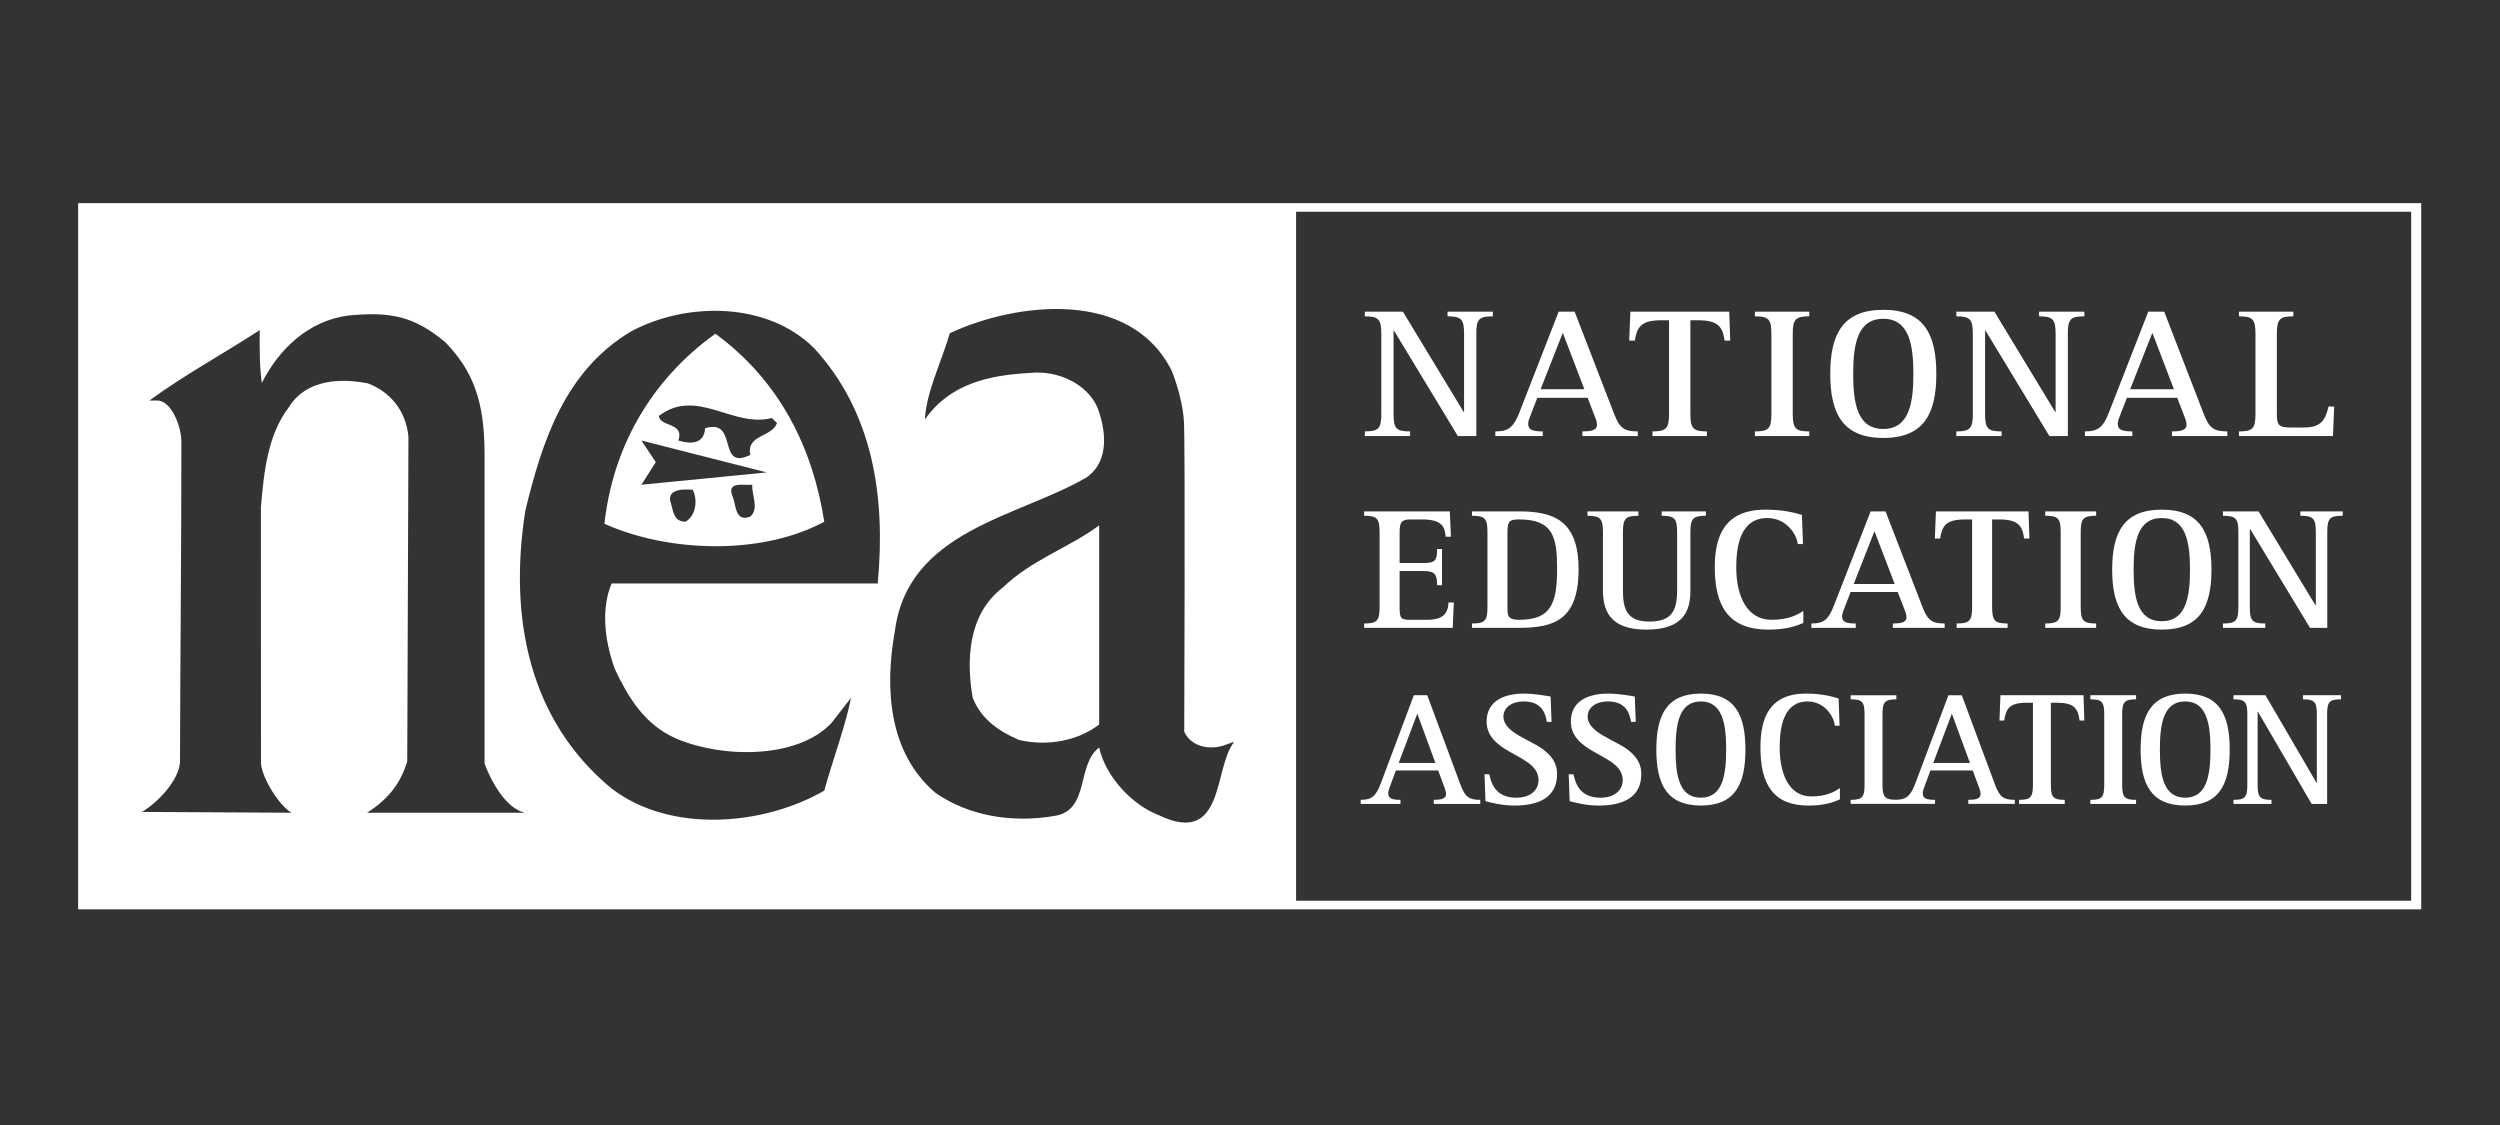<svg width="160" height="72" viewBox="0 0 160 72" fill="none" xmlns="http://www.w3.org/2000/svg">
<rect x="0" y="0" width="160" height="72" fill="#333333" stroke="none"/>
<path fill-rule="evenodd" clip-rule="evenodd" d="M49.399 26.751L49.729 27.079C49.399 27.997 47.756 27.801 48.019 29.116C45.85 30.167 47.299 26.751 45.126 27.406C45.061 28.392 44.273 28.456 43.418 28.194C43.813 27.011 42.233 27.339 42.167 26.618C44.6 24.776 46.9 27.406 49.399 26.751ZM41.05 31.023L41.97 29.577L41.05 28.194L49.074 30.235L41.05 31.023ZM48.019 33.062C47.034 33.455 47.099 32.272 46.901 31.812C46.441 30.76 47.627 31.085 48.151 31.023C48.086 31.678 48.611 32.533 48.019 33.062ZM43.878 33.388C43.153 33.388 43.09 32.797 42.958 32.27C42.563 31.285 43.745 31.285 44.338 31.35C44.668 32.01 44.536 32.995 43.878 33.388ZM45.783 21.358C41.577 24.384 39.209 28.721 38.684 33.521C42.76 35.358 48.742 35.561 52.752 33.39C52.03 28.721 49.927 24.384 45.783 21.358Z" fill="white"/>
<path fill-rule="evenodd" clip-rule="evenodd" d="M82.95 57.646H154.315V13.552H82.95V57.646ZM74.126 52.155C72.398 51.479 70.746 49.66 70.346 47.842C68.885 48.919 69.753 51.878 67.493 52.217C64.773 52.69 61.985 52.217 59.861 50.736C56.873 48.179 56.607 44.074 57.273 40.372C58.134 33.91 65.173 33.105 69.553 30.546C71.077 29.466 70.746 27.381 70.218 26.038C69.553 24.565 67.686 23.669 65.894 23.87C63.304 24.009 60.791 24.554 59.197 26.845C59.262 25.16 60.258 23.14 60.791 21.325C65.106 19.307 72.405 18.498 74.996 23.745C74.996 23.745 75.681 25.4 75.772 26.977C75.862 28.555 75.791 46.832 75.791 46.832C76.259 47.842 77.518 48.044 78.513 47.641C78.882 47.519 78.781 47.506 78.976 47.506C77.651 49.119 78.424 54.24 74.126 52.155ZM56.174 37.34H39.147C38.49 38.87 38.647 40.861 39.343 42.805C40.131 44.47 41.183 46.37 43.288 47.271C46.244 48.538 51.056 48.574 53.211 46.272L54.461 44.669C54.133 46.404 53.279 48.67 52.753 50.601C48.81 52.87 42.893 53.333 39.147 50.469C33.884 46.136 32.533 39.576 33.623 32.675C34.676 28.338 36.12 23.742 40.396 21.207C43.9 19.326 49.075 19.276 52.096 22.277C55.844 26.34 56.702 31.737 56.174 37.34ZM23.489 52.015C24.92 51.113 25.672 50.046 26.064 48.721L26.14 27.963C25.988 26.263 24.949 25.067 23.545 24.535C21.843 24.202 19.613 24.25 18.502 26.041C17.13 27.831 16.895 30.16 16.697 32.477L16.703 48.876C16.789 49.829 17.869 51.552 18.652 52.015L9.09 51.963C10.27 51.235 11.445 49.866 11.52 48.781C11.534 42.288 11.609 35.082 11.609 28.233C11.59 27.307 11.025 25.766 10.153 25.634H9.563C11.722 24.043 14.272 22.653 16.624 21.127C16.61 22.295 16.61 23.436 16.755 24.509C17.869 22.32 19.716 20.559 22.246 20.198C25.031 19.923 26.52 20.247 28.522 21.922C30.289 23.774 30.994 25.665 31.012 28.968V48.876C31.405 49.937 32.357 51.749 33.599 52.015H23.489ZM5 58.199H154.958V13H5V58.199Z" fill="white"/>
<path fill-rule="evenodd" clip-rule="evenodd" d="M62.25 44.643C62.781 46.038 63.974 46.831 65.238 47.364C67.03 47.764 68.955 47.433 70.346 46.368V33.623C68.358 35.087 66.034 35.812 64.175 37.606C61.915 39.333 61.853 42.318 62.25 44.643Z" fill="white"/>
<path fill-rule="evenodd" clip-rule="evenodd" d="M90.246 27.61C89.362 27.61 89.188 27.431 89.188 26.498V21.155H89.213L93.303 27.907H94.485V21.358C94.485 20.426 94.647 20.245 95.541 20.245V19.947H92.644V20.245C93.516 20.245 93.701 20.426 93.701 21.358V26.367H93.676L89.786 19.947H87.348V20.245C88.219 20.245 88.404 20.426 88.404 21.358V26.498C88.404 27.431 88.219 27.61 87.348 27.61V27.907H90.246V27.61Z" fill="white"/>
<path fill-rule="evenodd" clip-rule="evenodd" d="M100.018 21.299L101.398 24.907H98.6L100.018 21.299ZM98.736 27.61C98.078 27.61 97.804 27.503 97.804 27.132C97.804 26.977 97.855 26.82 97.916 26.679L98.388 25.459H101.609L102.105 26.75C102.168 26.891 102.205 27.048 102.205 27.192C102.205 27.562 101.758 27.61 101.272 27.61V27.909H104.816V27.61C103.946 27.61 103.659 27.395 103.312 26.509L100.776 19.946H99.756L97.258 26.355C96.871 27.346 96.56 27.61 95.702 27.61V27.909H98.736V27.61Z" fill="white"/>
<path fill-rule="evenodd" clip-rule="evenodd" d="M106.332 20.496H106.818V26.498C106.818 27.43 106.631 27.61 105.761 27.61V27.908H109.243V27.61C108.372 27.61 108.185 27.43 108.185 26.498V20.496H108.657C109.963 20.496 110.248 20.915 110.374 21.8H110.735L110.672 19.946H104.344L104.269 21.8H104.629C104.767 20.928 105.027 20.496 106.332 20.496Z" fill="white"/>
<path fill-rule="evenodd" clip-rule="evenodd" d="M115.794 27.61C114.924 27.61 114.736 27.431 114.736 26.498V21.358C114.736 20.426 114.924 20.245 115.794 20.245V19.947H112.313V20.245C113.195 20.245 113.369 20.426 113.369 21.358V26.498C113.369 27.431 113.195 27.61 112.313 27.61V27.907H115.794V27.61Z" fill="white"/>
<path fill-rule="evenodd" clip-rule="evenodd" d="M120.531 20.402C122.183 20.402 122.457 22.064 122.457 23.93C122.457 25.804 122.183 27.454 120.531 27.454C118.864 27.454 118.604 25.804 118.604 23.93C118.604 22.064 118.864 20.402 120.531 20.402ZM120.531 28.029C123.13 28.029 123.925 26.475 123.925 23.93C123.925 21.381 123.13 19.828 120.531 19.828C117.945 19.828 117.136 21.381 117.136 23.93C117.136 26.475 117.945 28.029 120.531 28.029Z" fill="white"/>
<path fill-rule="evenodd" clip-rule="evenodd" d="M128.103 27.61C127.219 27.61 127.045 27.431 127.045 26.498V21.155H127.07L131.161 27.907H132.342V21.358C132.342 20.426 132.504 20.245 133.398 20.245V19.947H130.501V20.245C131.373 20.245 131.559 20.426 131.559 21.358V26.367H131.533L127.643 19.947H125.205V20.245C126.076 20.245 126.261 20.426 126.261 21.358V26.498C126.261 27.431 126.076 27.61 125.205 27.61V27.907H128.103V27.61Z" fill="white"/>
<path fill-rule="evenodd" clip-rule="evenodd" d="M137.75 21.299L139.13 24.907H136.333L137.75 21.299ZM136.469 27.61C135.811 27.61 135.536 27.503 135.536 27.132C135.536 26.977 135.587 26.82 135.649 26.679L136.122 25.459H139.341L139.839 26.75C139.901 26.891 139.938 27.048 139.938 27.192C139.938 27.562 139.492 27.61 139.007 27.61V27.909H142.55V27.61C141.679 27.61 141.393 27.395 141.045 26.509L138.509 19.946H137.489L134.989 26.355C134.604 27.346 134.295 27.61 133.435 27.61V27.909H136.469V27.61Z" fill="white"/>
<path fill-rule="evenodd" clip-rule="evenodd" d="M149.386 26.02H149.026C148.815 26.952 148.466 27.36 147.472 27.36H146.552C145.83 27.36 145.719 27.179 145.719 26.499V21.359C145.719 20.426 145.905 20.245 146.775 20.245V19.947H143.294V20.245C144.165 20.245 144.35 20.426 144.35 21.359V26.499C144.35 27.431 144.165 27.611 143.294 27.611V27.907H149.311L149.386 26.02Z" fill="white"/>
<path fill-rule="evenodd" clip-rule="evenodd" d="M93.044 38.559H92.707C92.672 39.265 92.347 39.667 91.346 39.667H90.274C89.668 39.667 89.576 39.61 89.576 38.862V36.545H91.1C91.858 36.545 91.974 36.781 91.974 37.453H92.288V35.136H91.974C91.974 35.875 91.858 36.031 91.1 36.031H89.576V34.05C89.576 33.423 89.703 33.244 90.274 33.244H91.019C92.323 33.244 92.473 33.749 92.521 34.353H92.857L92.789 32.729H87.306V33.008C88.121 33.008 88.294 33.176 88.294 34.05V38.862C88.294 39.734 88.121 39.904 87.306 39.904V40.183H92.975L93.044 38.559Z" fill="white"/>
<path fill-rule="evenodd" clip-rule="evenodd" d="M97.222 39.668C96.512 39.668 96.477 39.422 96.477 38.862V34.05C96.477 33.357 96.605 33.243 97.222 33.243C99.411 33.243 99.655 34.374 99.655 36.432C99.655 38.672 99.224 39.668 97.222 39.668ZM97.222 32.729H94.207V33.01C95.034 33.01 95.197 33.176 95.197 34.05V38.862C95.197 39.735 95.034 39.903 94.207 39.903V40.182H97.222C99.468 40.182 101.029 39.668 101.029 36.432C101.029 33.31 99.433 32.729 97.222 32.729Z" fill="white"/>
<path fill-rule="evenodd" clip-rule="evenodd" d="M108.186 37.788V34.051C108.186 33.177 108.361 33.009 109.176 33.009V32.73H106.347V33.009C107.162 33.009 107.336 33.177 107.336 34.051V37.788C107.336 39.187 106.918 39.78 105.533 39.78C104.079 39.78 103.868 38.907 103.868 37.788V34.051C103.868 33.177 104.042 33.009 104.857 33.009V32.73H101.598V33.009C102.413 33.009 102.588 33.177 102.588 34.051V37.788C102.588 39.421 103.357 40.295 105.381 40.295C107.78 40.295 108.186 39.053 108.186 37.788Z" fill="white"/>
<path fill-rule="evenodd" clip-rule="evenodd" d="M113.18 40.295C114.379 40.295 115.018 40.038 115.414 39.869V39.098C115.053 39.334 114.483 39.667 113.378 39.667C111.76 39.667 111.12 38.08 111.12 36.311C111.12 34.911 111.399 33.155 113.11 33.155C114.368 33.155 115.007 34.251 115.053 34.822H115.391L115.321 32.952C114.786 32.787 114.03 32.617 112.993 32.617C110.398 32.617 109.746 34.273 109.746 36.311C109.746 38.828 110.655 40.295 113.18 40.295Z" fill="white"/>
<path fill-rule="evenodd" clip-rule="evenodd" d="M119.966 33.995L121.259 37.374H118.639L119.966 33.995ZM118.767 39.904C118.15 39.904 117.895 39.803 117.895 39.455C117.895 39.311 117.941 39.165 117.998 39.03L118.44 37.89H121.455L121.922 39.098C121.979 39.232 122.014 39.377 122.014 39.512C122.014 39.858 121.595 39.904 121.141 39.904V40.182H124.458V39.904C123.644 39.904 123.376 39.703 123.049 38.873L120.675 32.729H119.72L117.382 38.727C117.021 39.657 116.731 39.904 115.927 39.904V40.182H118.767V39.904Z" fill="white"/>
<path fill-rule="evenodd" clip-rule="evenodd" d="M127.939 33.245C129.161 33.245 129.428 33.637 129.545 34.465H129.883L129.824 32.73H123.899L123.831 34.465H124.169C124.296 33.646 124.54 33.245 125.761 33.245H126.216V38.862C126.216 39.735 126.042 39.903 125.226 39.903V40.184H128.486V39.903C127.671 39.903 127.496 39.735 127.496 38.862V33.245H127.939Z" fill="white"/>
<path fill-rule="evenodd" clip-rule="evenodd" d="M130.895 39.903V40.184H134.154V39.903C133.339 39.903 133.166 39.735 133.166 38.863V34.051C133.166 33.177 133.339 33.008 134.154 33.008V32.73H130.895V33.008C131.721 33.008 131.884 33.177 131.884 34.051V38.863C131.884 39.735 131.721 39.903 130.895 39.903Z" fill="white"/>
<path fill-rule="evenodd" clip-rule="evenodd" d="M136.551 36.456C136.551 34.709 136.797 33.154 138.356 33.154C139.904 33.154 140.16 34.709 140.16 36.456C140.16 38.213 139.904 39.758 138.356 39.758C136.797 39.758 136.551 38.213 136.551 36.456ZM141.534 36.456C141.534 34.072 140.788 32.617 138.356 32.617C135.934 32.617 135.179 34.072 135.179 36.456C135.179 38.839 135.934 40.295 138.356 40.295C140.788 40.295 141.534 38.839 141.534 36.456Z" fill="white"/>
<path fill-rule="evenodd" clip-rule="evenodd" d="M147.224 33.008C148.039 33.008 148.213 33.176 148.213 34.05V38.738H148.19L144.548 32.729H142.266V33.008C143.081 33.008 143.256 33.176 143.256 34.05V38.862C143.256 39.734 143.081 39.904 142.266 39.904V40.183H144.978V39.904C144.152 39.904 143.988 39.734 143.988 38.862V33.86H144.012L147.841 40.183H148.946V34.05C148.946 33.176 149.098 33.008 149.936 33.008V32.729H147.224V33.008Z" fill="white"/>
<path fill-rule="evenodd" clip-rule="evenodd" d="M90.707 45.674L91.866 48.829H89.516L90.707 45.674ZM89.63 51.19C89.077 51.19 88.847 51.095 88.847 50.773C88.847 50.635 88.889 50.5 88.942 50.373L89.338 49.309H92.044L92.461 50.437C92.513 50.562 92.545 50.699 92.545 50.824C92.545 51.147 92.168 51.19 91.76 51.19V51.45H94.737V51.19C94.006 51.19 93.766 51 93.473 50.227L91.343 44.494H90.487L88.388 50.091C88.065 50.959 87.803 51.19 87.083 51.19V51.45H89.63V51.19Z" fill="white"/>
<path fill-rule="evenodd" clip-rule="evenodd" d="M98.777 47.974C97.996 47.368 96.219 46.886 96.219 45.863C96.219 45.321 96.69 44.892 97.535 44.892C98.643 44.892 98.914 45.633 98.998 46.198H99.301L99.237 44.577C98.925 44.528 98.235 44.391 97.535 44.391C96.01 44.391 95.144 45.037 95.144 46.166C95.144 47.002 95.656 47.503 96.283 47.911C97.244 48.526 98.465 48.902 98.465 49.925C98.465 50.562 97.954 51.054 97.044 51.054C95.677 51.054 95.437 50.082 95.31 49.551H95.009L95.071 51.275C95.426 51.367 96.105 51.555 96.93 51.555C98.517 51.555 99.654 51.011 99.654 49.539C99.654 48.829 99.29 48.369 98.777 47.974Z" fill="white"/>
<path fill-rule="evenodd" clip-rule="evenodd" d="M104.167 47.974C103.384 47.368 101.608 46.886 101.608 45.863C101.608 45.321 102.079 44.892 102.924 44.892C104.031 44.892 104.302 45.633 104.386 46.198H104.689L104.626 44.577C104.313 44.528 103.623 44.391 102.924 44.391C101.4 44.391 100.534 45.037 100.534 46.166C100.534 47.002 101.045 47.503 101.671 47.911C102.632 48.526 103.853 48.902 103.853 49.925C103.853 50.562 103.343 51.054 102.434 51.054C101.065 51.054 100.826 50.082 100.699 49.551H100.397L100.459 51.275C100.815 51.367 101.493 51.555 102.318 51.555C103.906 51.555 105.044 51.011 105.044 49.539C105.044 48.829 104.678 48.369 104.167 47.974Z" fill="white"/>
<path fill-rule="evenodd" clip-rule="evenodd" d="M108.855 51.053C107.457 51.053 107.238 49.611 107.238 47.975C107.238 46.343 107.457 44.892 108.855 44.892C110.245 44.892 110.475 46.343 110.475 47.975C110.475 49.611 110.245 51.053 108.855 51.053ZM108.855 44.39C106.684 44.39 106.005 45.748 106.005 47.975C106.005 50.198 106.684 51.554 108.855 51.554C111.039 51.554 111.707 50.198 111.707 47.975C111.707 45.748 111.039 44.39 108.855 44.39Z" fill="white"/>
<path fill-rule="evenodd" clip-rule="evenodd" d="M113.899 47.837C113.899 46.533 114.15 44.893 115.685 44.893C116.813 44.893 117.388 45.916 117.43 46.447H117.733L117.671 44.704C117.19 44.547 116.511 44.39 115.582 44.39C113.252 44.39 112.668 45.938 112.668 47.837C112.668 50.187 113.482 51.557 115.747 51.557C116.824 51.557 117.399 51.315 117.753 51.159V50.438C117.43 50.656 116.917 50.972 115.926 50.972C114.473 50.972 113.899 49.487 113.899 47.837Z" fill="white"/>
<path fill-rule="evenodd" clip-rule="evenodd" d="M123.727 48.829L124.918 45.675L126.077 48.829H123.727ZM127.685 50.228L125.554 44.495H124.699L122.599 50.092C122.28 50.945 122.017 51.176 121.325 51.186C120.637 51.178 120.479 51.013 120.479 50.218V45.727C120.479 44.913 120.636 44.758 121.367 44.758V44.495H118.442V44.758C119.184 44.758 119.332 44.913 119.332 45.727V50.218C119.332 51.032 119.184 51.189 118.442 51.189V51.449H121.294H121.367H123.841V51.189C123.289 51.189 123.057 51.096 123.057 50.774C123.057 50.636 123.102 50.501 123.153 50.374L123.549 49.31H126.255L126.672 50.437C126.724 50.563 126.756 50.699 126.756 50.824C126.756 51.148 126.38 51.189 125.972 51.189V51.449H128.948V51.189C128.217 51.189 127.977 51 127.685 50.228Z" fill="white"/>
<path fill-rule="evenodd" clip-rule="evenodd" d="M128.028 44.494L127.967 46.113H128.269C128.384 45.352 128.604 44.976 129.7 44.976H130.108V50.218C130.108 51.032 129.951 51.19 129.219 51.19V51.45H132.144V51.19C131.413 51.19 131.256 51.032 131.256 50.218V44.976H131.652C132.75 44.976 132.989 45.34 133.094 46.113H133.397L133.345 44.494H128.028Z" fill="white"/>
<path fill-rule="evenodd" clip-rule="evenodd" d="M133.783 44.757C134.524 44.757 134.671 44.914 134.671 45.727V50.218C134.671 51.032 134.524 51.19 133.783 51.19V51.45H136.708V51.19C135.975 51.19 135.819 51.032 135.819 50.218V45.727C135.819 44.914 135.975 44.757 136.708 44.757V44.494H133.783V44.757Z" fill="white"/>
<path fill-rule="evenodd" clip-rule="evenodd" d="M139.851 51.053C138.452 51.053 138.233 49.611 138.233 47.975C138.233 46.343 138.452 44.892 139.851 44.892C141.24 44.892 141.47 46.343 141.47 47.975C141.47 49.611 141.24 51.053 139.851 51.053ZM139.851 44.39C137.679 44.39 136.999 45.748 136.999 47.975C136.999 50.198 137.679 51.554 139.851 51.554C142.035 51.554 142.701 50.198 142.701 47.975C142.701 45.748 142.035 44.39 139.851 44.39Z" fill="white"/>
<path fill-rule="evenodd" clip-rule="evenodd" d="M147.39 44.757C148.121 44.757 148.278 44.914 148.278 45.727V50.102H148.258L144.989 44.494H142.942V44.757C143.673 44.757 143.83 44.914 143.83 45.727V50.218C143.83 51.032 143.673 51.19 142.942 51.19V51.45H145.376V51.19C144.634 51.19 144.488 51.032 144.488 50.218V45.55H144.508L147.944 51.45H148.937V45.727C148.937 44.914 149.071 44.757 149.823 44.757V44.494H147.39V44.757Z" fill="white"/>
</svg>
